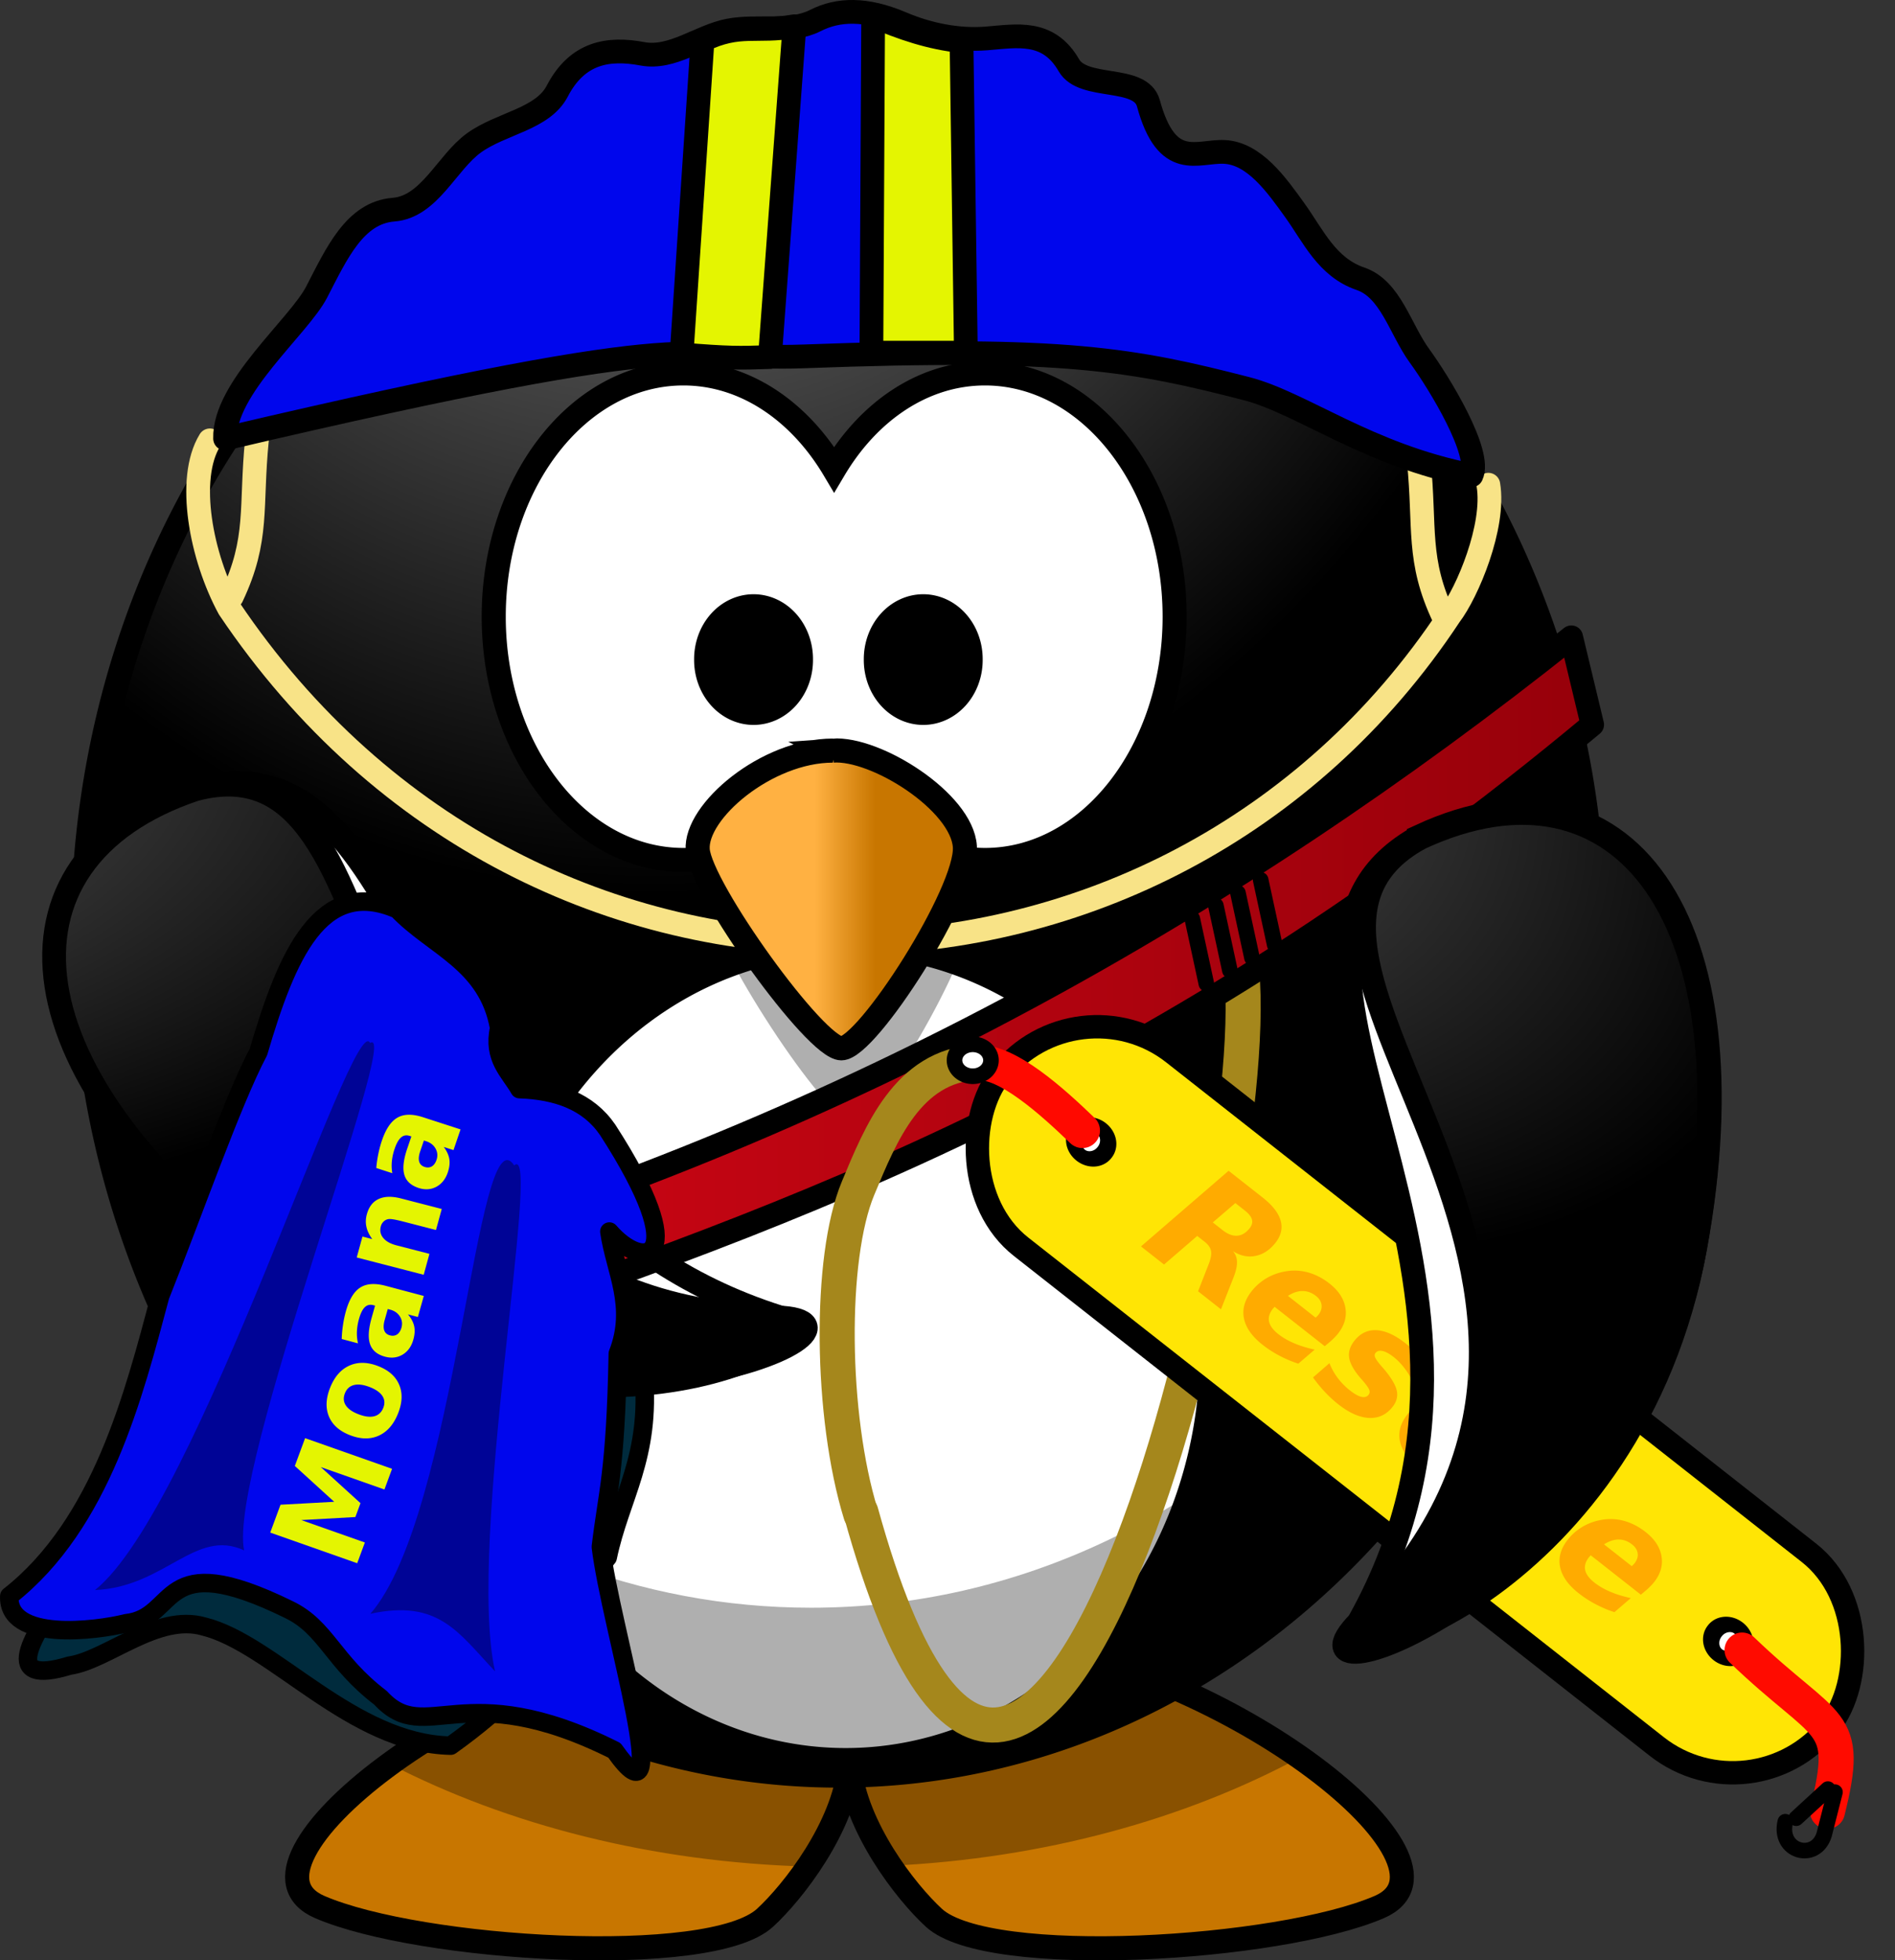 <svg xmlns="http://www.w3.org/2000/svg" xmlns:xlink="http://www.w3.org/1999/xlink" viewBox="0 0 486.46 503.09"><rect x="0" y="0" width="486.46" height="503.09" fill="#333333" stroke="none"/><defs><linearGradient id="a"><stop offset="0" stop-color="#fff"/><stop offset="1" stop-color="#fff" stop-opacity="0"/></linearGradient><linearGradient id="f" y2="253.34" gradientUnits="userSpaceOnUse" x2="411.76" y1="253.34" x1="100.31"><stop offset="0" stop-color="#d00715"/><stop offset="1" stop-color="#96000a"/></linearGradient><linearGradient id="k" y2="601.16" xlink:href="#a" gradientUnits="userSpaceOnUse" x2="285.9" gradientTransform="matrix(1.152 -.379 .258 .783 -2183.8 -358.06)" y1="168.43" x1="350.37"/><linearGradient id="j" y2="160.02" xlink:href="#a" gradientUnits="userSpaceOnUse" x2="606.26" gradientTransform="matrix(1.194 .213 -.145 .812 -1983.6 -483.05)" y1="1.503" x1="681"/><linearGradient id="h" y2="504.58" gradientUnits="userSpaceOnUse" x2="1100.7" gradientTransform="matrix(.831 -.185 .255 1.146 -2021.3 -483.61)" y1="-283.39" x1="-683.5"><stop offset="0" stop-color="#00575f" stop-opacity="0"/><stop offset=".5" stop-color="#0062ff" stop-opacity="0"/><stop offset="1" stop-color="#002859"/></linearGradient><linearGradient id="g" y2="601.16" xlink:href="#a" gradientUnits="userSpaceOnUse" x2="285.9" gradientTransform="matrix(1.184 -.263 .179 .805 -2021.3 -483.61)" y1="168.43" x1="350.37"/><linearGradient id="l" y2="504.58" gradientUnits="userSpaceOnUse" x2="1100.7" gradientTransform="matrix(.809 -.266 .367 1.115 -2183.8 -358.06)" y1="-283.39" x1="-683.5"><stop offset="0" stop-color="#5f0000" stop-opacity="0"/><stop offset=".5" stop-color="red" stop-opacity="0"/><stop offset="1" stop-color="#590000"/></linearGradient><linearGradient id="b"><stop offset="0" stop-color="#a5a5a5"/><stop offset="1"/></linearGradient><linearGradient id="n" y2="537.41" gradientUnits="userSpaceOnUse" x2="359.47" gradientTransform="matrix(1.171 0 0 1.305 319.98 -574.39)" y1="537.41" x1="346.24"><stop offset="0" stop-color="#ffb142"/><stop offset="1" stop-color="#c87600"/></linearGradient><radialGradient id="o" xlink:href="#b" gradientUnits="userSpaceOnUse" cy="688.9" cx="286.32" gradientTransform="matrix(1.462 -1.752 -4.004 -3.341 3754.9 3020.1)" r="59.255"/><radialGradient id="e" xlink:href="#b" gradientUnits="userSpaceOnUse" cy="734.65" cx="441.42" gradientTransform="matrix(-1.617 1.61 -3.923 -3.938 4772.7 2356.6)" r="59.255"/><radialGradient id="d" xlink:href="#b" gradientUnits="userSpaceOnUse" cy="582.85" cx="488.95" gradientTransform="matrix(0 -1.931 1.553 0 -221 936.46)" r="167.56"/><radialGradient id="c" gradientUnits="userSpaceOnUse" cy="-8.88" cx="414.68" gradientTransform="matrix(0 1.167 -2.282 0 714.03 -238.78)" r="123.55"><stop offset="0" stop-color="#ffb142"/><stop offset=".887" stop-color="#ffb141"/><stop offset="1" stop-color="#c87600"/></radialGradient><filter id="i" color-interpolation-filters="sRGB"><feColorMatrix type="hueRotate" values="44.471"/></filter><filter id="m" color-interpolation-filters="sRGB"><feColorMatrix type="hueRotate" values="44.471"/></filter></defs><g transform="translate(-516.22 -86.171)"><path d="M693.55 507.27c-56.325 6.46-120.93 57.235-95.25 68.308 25.678 11.073 100.2 15.692 114.29 2.773 7.236-6.638 20.182-23.264 21.708-38.864 1.528 15.6 14.436 32.227 21.671 38.864 14.081 12.92 88.644 8.3 114.32-2.773 25.678-11.073-38.925-61.849-95.25-68.308-29.004 3.114-39.436 13.971-40.743 26.426-1.307-12.455-11.739-23.312-40.743-26.426z" fill-rule="evenodd" stroke="#000" stroke-width="6.182" fill="url(#c)"/><path d="M693.56 507.29c-27.646 3.17-57.26 17.017-77.24 31.605 30.26 15.591 67.259 25.199 107.37 26.304 5.14-7.533 9.743-16.77 10.616-25.692.866 8.84 5.362 17.993 10.433 25.488 39.448-1.86 75.681-11.935 105.17-27.813-19.908-13.952-48.288-26.845-74.86-29.893-29.004 3.114-39.436 13.971-40.743 26.426-1.307-12.455-11.739-23.312-40.743-26.426z" fill-rule="evenodd" fill-opacity=".314"/><path d="M925.41 325.78a193.94 216.06 0 01-387.89 0 193.94 216.06 0 11387.89 0z" stroke="#000" stroke-linecap="round" stroke-width="6.182" fill="url(#d)"/><path d="M691.65 182c-26.866 0-48.687 27.971-48.687 62.436s21.821 62.436 48.687 62.436c15.788 0 29.799-9.67 38.693-24.632 8.893 14.972 22.935 24.632 38.73 24.632 26.866 0 48.687-27.971 48.687-62.436S795.939 182 769.073 182c-15.793 0-29.836 9.663-38.73 24.632C721.449 191.674 707.436 182 691.65 182zM827.33 433.81a94.022 104.74 0 01-188.04 0 94.022 104.74 0 11188.04 0z" stroke="#000" stroke-linecap="round" stroke-width="6.182" fill="#fff"/><path d="M917.77 265.7c.394 5.618.622 11.276.622 17.006 0 119.27-86.92 216.06-193.98 216.06-88.348 0-162.91-65.919-186.29-155.99 7.801 111.32 91.405 199.05 193.32 199.05 107.06 0 193.98-96.793 193.98-216.06 0-20.842-2.7-40.997-7.65-60.071z" fill-opacity=".314"/><path d="M732.67 289.69c-16.961 0-35.396 17.208-34.659 28.076.737 10.868 30.234 56.152 36.871 56.152 6.637 0 32.447-44.378 31.709-57.058-.737-12.679-22.86-28.076-33.922-27.17z" fill-rule="evenodd" fill-opacity=".314"/><path d="M721.83 255.44a12.168 13.555 0 11-24.335 0 12.168 13.555 0 1124.335 0zM765.39 255.44a12.168 13.555 0 11-24.335 0 12.168 13.555 0 1124.335 0z" stroke="#000" stroke-linecap="round" stroke-width="6.182"/><path d="M681.45 438.78c1.916 21.397-5.999 31.56-9.23 47.075-13.435 16.102-11.243 27.515-40.306 48.306-25.42-.524-45.607-26.2-63.4-30.591-11.971-3.442-24.886 8.71-34.485 10.066-34.472 10.484 24.818-46.425 37.228-69.638l33.94-58.307z" stroke-linejoin="round" color="#000" stroke="#000" stroke-linecap="round" stroke-width="4.749" fill="#002b3d"/><g fill-rule="evenodd" stroke="#000" stroke-width="5"><path d="M566.736 288.587c60.224-15.903 50.87 104.235 149.368 135.562 18.206 5.79-56.608 42.1-128.014-10.304-69.44-50.964-75.476-107.102-21.355-125.26z" fill="#fff" stroke-width="6.092"/><path d="M1344.6 353.74c48.111 17.3-42.588 102.12 37.819 161.19 22.626 16.622-57.868 2.09-81.723-66.585-23.198-66.786-1.132-107.54 43.904-94.607z" fill="url(#e)" transform="rotate(-34.57 873.662 2081.316) scale(1.218)"/></g><path d="M737.22 474.271c45.957 166.23 107.12-95.58 97.025-143.74" stroke-linejoin="round" stroke="#a5871c" stroke-linecap="round" stroke-width="9" fill="none"/><path d="M403.37 163.51c-87.669 69.846-186.06 125.07-300.06 159.01l8.984 20.663c92.46-31.7 185.28-64.6 296.47-157.21z" transform="translate(516.22 86.171)" stroke-linejoin="round" stroke="#000" stroke-linecap="round" stroke-width="6" fill="url(#f)"/><path d="M518.61 495.78c23.652-18.561 31.95-51.706 38.726-77.017 8.48-21.219 18.466-49.852 25.237-62.658 7.202-24.553 15.893-45.178 35.68-36.55 9.136 9.648 23.144 13.61 26.107 30.459-1.693 7.797 2.602 11.102 5.221 15.664 9.634.344 17.625 3.15 22.626 10.443 22.245 34.432 9.21 36.28.436 26.107 1.462 10.197 6.955 19.051 2.175 31.329-.562 30.738-2.73 35.798-4.351 49.604 2.436 20.37 19.627 75.04 3.481 52.215-39.111-19.592-48.323-.733-60.047-13.489-12.277-9.364-13.917-18-23.497-22.627-33.74-16.57-28.17 2.033-41.772 3.481-7.878 1.984-30.565 4.75-30.024-6.962z" stroke-linejoin="round" color="#000" stroke="#000" stroke-linecap="round" stroke-width="4.749" fill="#0006ed"/><path d="M648.22 385.25c-9.652-14.37-14.763 89.643-36.921 115.07 17.575-3.8 22.621 4.89 31.999 14.769-7.39-32.686 12.272-136.35 4.923-129.84zM611.22 353.83c-4.308-8.856-44.335 119.43-70.613 140.4 17.965-.775 25.776-15.97 38.272-10.187-4.22-20.542 40.684-135.39 32.341-130.22z" opacity=".712" fill="#000374"/><g stroke-linejoin="round" stroke-width="6.092"><path d="M570.097 199.181c-6.083 9.928-2.204 29.973 4.93 43.104 78.422 116.7 240.7 111.78 313.37 1.799 4.486-5.852 11.678-22.862 9.89-33.521M575.725 239.271c7.036-14.836 4.71-22.914 6.462-40.248M886.89 244.65c-7.036-14.836-4.71-22.914-6.462-40.248" stroke="#f8e387" stroke-linecap="round" fill="none"/><path d="M574 198.71c-.368-12.944 18.9-28.679 23.511-37.591 5.139-9.934 9.792-20.361 19.73-21.142 9.25-.727 13.642-12.079 20.659-17.142 7.018-5.063 17.608-6.046 21.375-13.284 5.174-9.941 13.116-11.208 21.877-9.568 7.66 1.435 14.753-4.575 22.166-5.993 7.413-1.418 15.636.793 22.242-2.56 5.811-2.95 12.899-3.187 22.105.73 6.775 2.882 14.384 4.45 21.754 3.879 7.77-.603 15.86-2.36 21.189 6.886 3.736 6.482 18.407 2.404 20.412 9.752 4.75 17.41 12.545 12.196 19.421 12.476 7.78.317 13.56 8.574 18.217 15.058 4.716 6.566 8.181 14.552 16.799 17.498 7.76 2.652 10.198 12.978 15.169 19.796 5.138 7.048 16.044 24.98 13.325 30.655-26.717-5.273-43.529-18.59-57.778-22.257-14.248-3.666-25.933-6.383-42.396-7.86s-37.703-1.663-71.067-.416c-33.224 1.24-19.854-9.134-148.71 21.085z" fill-rule="evenodd" color="#000" stroke="#000" fill="#0006ed"/><path d="M691.18 177.13c12.156.982 14.501.954 22.684.674l6.289-84.897c-9.771 1.733-14.015-.996-23.583 3.593zM764.17 176.68h-24.256l.45-86.469c7.307 3.185 14.78 5.712 22.683 6.513z" stroke="#000" stroke-linecap="round" fill="#e4f501"/></g><path d="M729.99 278.8c-16.961 0-35.396 15.609-34.659 25.467.737 9.858 30.234 50.935 36.871 50.935s32.447-40.255 31.709-51.756c-.737-11.501-22.86-25.467-33.922-24.646z" fill-rule="evenodd" stroke="#000" stroke-width="6.182" fill="url(#n)"/><rect transform="rotate(38.164)" ry="31.61" height="63.221" width="270.75" y="-224.85" x="831.31" stroke-linejoin="round" stroke="#000" stroke-linecap="round" stroke-width="6" fill="#ffe505"/><path d="M659.41 410.56a3.594 4.492 0 11-7.187 0 3.594 4.492 0 117.187 0z" transform="matrix(.956 .752 -.587 .747 410.37 -420.64)" stroke-linejoin="round" stroke="#000" stroke-linecap="round" stroke-width="3.721" fill="#fff"/><path d="M659.41 410.56a3.594 4.492 0 11-7.187 0 3.594 4.492 0 117.187 0z" transform="matrix(.956 .752 -.587 .747 573.9 -292.45)" stroke-linejoin="round" stroke="#000" stroke-linecap="round" stroke-width="3.721" fill="#fff"/><path d="M830.04 401.84c1.341 1.054 2.6 1.538 3.777 1.453 1.187-.078 2.255-.72 3.204-1.928.596-.758.79-1.5.582-2.226-.19-.728-.796-1.495-1.82-2.3l-2.441-1.918-5.79 4.964 2.488 1.955m-6.481 1.514l-8.524 7.337-5.912-4.647 22.487-19.415 8.738 6.867c2.518 1.98 4.058 3.951 4.618 5.915.56 1.963.12 3.862-1.32 5.694-1.457 1.853-3.168 2.976-5.133 3.37s-3.891-.012-5.779-1.214c.67.792 1.014 1.724 1.031 2.798.025 1.063-.29 2.422-.944 4.077l-3.167 8.044-5.881-4.622 2.757-7.05c.545-1.409.732-2.521.56-3.335-.153-.816-.7-1.594-1.643-2.335l-1.889-1.484M857.16 430.92l-.872.73-12.87-10.114c-.047.062-.125.15-.232.265a3.949 3.949 0 00-.22.249c-.877 1.116-1.2 2.212-.97 3.287.242 1.084 1.033 2.153 2.374 3.207 1.157.91 2.512 1.693 4.065 2.35 1.564.666 3.321 1.211 5.273 1.636l-4.2 3.605a30.004 30.004 0 01-4.864-2.06 28.028 28.028 0 01-4.329-2.805c-2.682-2.108-4.268-4.357-4.759-6.746-.48-2.381.17-4.703 1.947-6.966a13.686 13.686 0 013.684-3.265 14.25 14.25 0 014.71-1.789c2.02-.4 4.011-.341 5.974.175 1.973.523 3.855 1.49 5.647 2.897 2.324 1.827 3.68 3.894 4.068 6.203.398 2.317-.227 4.525-1.877 6.624a12.6 12.6 0 01-1.118 1.232c-.405.41-.882.839-1.431 1.285m-3.212-6.598c.136-.109.26-.226.376-.35a3.75 3.75 0 00.356-.391c.644-.82.909-1.663.796-2.53-.113-.867-.59-1.63-1.43-2.29-1.074-.845-2.224-1.269-3.448-1.27-1.206-.004-2.46.41-3.76 1.243l7.11 5.588M883.16 437.27l-4.169 3.63a21.794 21.794 0 00-2.292-3.69c-.856-1.103-1.76-2.029-2.712-2.777-1.085-.853-2.037-1.37-2.856-1.55-.8-.181-1.406-.011-1.817.51-.241.308-.27.682-.088 1.124.183.442.675 1.143 1.477 2.104l.853.969c1.851 2.217 2.929 4.049 3.232 5.496.311 1.437-.052 2.816-1.09 4.137-1.569 1.996-3.579 2.942-6.03 2.837-2.444-.115-5.073-1.279-7.888-3.492-1.177-.925-2.308-1.962-3.392-3.112s-2.12-2.412-3.11-3.786l4.22-3.664a15.982 15.982 0 002.141 3.82 17.464 17.464 0 003.136 3.184c1.157.91 2.136 1.455 2.936 1.637.801.182 1.41.007 1.829-.525.29-.368.351-.784.184-1.246-.166-.462-.677-1.203-1.532-2.223l-.853-.969c-1.644-1.954-2.572-3.66-2.784-5.118-.211-1.459.238-2.894 1.348-4.307 1.505-1.914 3.385-2.821 5.641-2.721 2.266.109 4.746 1.22 7.438 3.337a30.908 30.908 0 013.278 2.973 33.32 33.32 0 012.9 3.422M902.55 452.51l-4.4 3.796c-.35-1.07-.784-2.015-1.299-2.835-.516-.819-1.116-1.498-1.802-2.037-1.792-1.408-3.73-1.954-5.816-1.64-2.078.305-3.853 1.394-5.325 3.268-.942 1.197-1.32 2.407-1.137 3.627.191 1.21.932 2.323 2.222 3.336.86.676 1.805 1.212 2.835 1.608a11.42 11.42 0 003.258.722l-4.38 3.836a21.22 21.22 0 01-3.304-1.454 20.164 20.164 0 01-2.973-1.939c-2.703-2.124-4.311-4.365-4.826-6.724-.496-2.36.133-4.657 1.887-6.889a13.776 13.776 0 014.009-3.457 14.545 14.545 0 015.118-1.74c2.025-.28 3.981-.134 5.867.437 1.886.571 3.77 1.597 5.655 3.078.87.684 1.67 1.445 2.402 2.285.739.83 1.409 1.737 2.009 2.722M938.31 494.69l-.872.73-12.87-10.113c-.047.06-.128.147-.232.264a3.996 3.996 0 00-.221.248c-.877 1.116-1.2 2.212-.97 3.288.242 1.084 1.033 2.153 2.374 3.207 1.157.909 2.512 1.692 4.066 2.35 1.563.665 3.32 1.21 5.273 1.635l-4.2 3.605a29.995 29.995 0 01-4.865-2.06 28.023 28.023 0 01-4.328-2.805c-2.683-2.108-4.269-4.357-4.76-6.746-.48-2.381.17-4.703 1.948-6.966a13.687 13.687 0 013.684-3.265 14.25 14.25 0 014.71-1.788c2.02-.4 4.01-.342 5.973.174 1.973.523 3.856 1.49 5.647 2.897 2.324 1.827 3.68 3.894 4.068 6.203.398 2.317-.227 4.525-1.876 6.624-.322.41-.695.82-1.118 1.232-.405.41-.883.839-1.432 1.285m-3.211-6.598c.135-.109.26-.226.375-.35.133-.128.252-.258.356-.391.644-.82.91-1.663.796-2.53-.113-.867-.59-1.63-1.43-2.29-1.074-.845-2.224-1.269-3.448-1.27-1.206-.004-2.459.41-3.76 1.243l7.11 5.588" fill="#ffab00"/><g fill-rule="evenodd" stroke="#000" stroke-width="5"><path d="M880.903 300.684c-54.702 29.794 34.594 110.709-15.5 201.12-9.26 16.71 70.063-8.266 85.988-95.396 15.486-84.733-18.675-129.69-70.489-105.727z" fill="#fff" stroke-width="6.092"/><path d="M1592.6 353.74c-48.111 17.3 42.588 102.12-37.819 161.19-22.626 16.622 57.868 2.09 81.723-66.585 23.198-66.786 1.132-107.54-43.904-94.607z" fill="url(#o)" transform="matrix(1.204 -.186 .186 1.204 -1102.5 171.53)"/></g><path d="M963.42 509.631c22.054 21.189 27.968 17.036 21.926 41.369" stroke-linejoin="round" stroke="#ff0b00" stroke-linecap="round" stroke-width="9" fill="none"/><path d="M766.84 358.791c-17.579 1.034-24.488 18.245-30.348 32.312-7.481 17.96-7.032 58.477.697 83.609" stroke-linejoin="round" stroke="#a5871c" stroke-linecap="round" stroke-width="9" fill="none"/><path d="M987.27 546.09l-2.776 10.907c-2.182 7.019-11.842 4.434-9.974-3.31M822.29 321.94l3.606 16.679M828.34 318.56l3.606 16.679M834.01 315.32l3.606 16.679M839.84 311.97l3.606 16.679M977.32 552.781l8.132-7.473" stroke-linejoin="round" stroke="#000" stroke-linecap="round" stroke-width="4" fill="none"/><path d="M585.59 479.48l2.64-7.148 13.78-.75-10.104-9.2 2.635-7.133 22.326 7.868-1.961 5.31-16.33-5.755 10.185 9.261-1.315 3.56-13.892.776 16.329 5.755-1.968 5.324-22.326-7.868M604.77 443.72c-.458 1.145-.384 2.184.222 3.115.6.918 1.696 1.681 3.285 2.29 1.59.608 2.928.776 4.016.504 1.082-.286 1.852-1.001 2.31-2.147.45-1.126.376-2.148-.225-3.066-.61-.922-1.71-1.687-3.3-2.295-1.59-.608-2.923-.774-4-.498-1.088.272-1.858.97-2.308 2.097m-3.79-1.45c1.112-2.782 2.75-4.659 4.914-5.629 2.167-.98 4.614-.948 7.338.094 2.725 1.043 4.544 2.643 5.456 4.801.917 2.15.818 4.615-.294 7.397-1.117 2.791-2.76 4.682-4.932 5.671-2.168.98-4.614.949-7.339-.094-2.725-1.042-4.543-2.642-5.456-4.8-.908-2.169-.804-4.649.312-7.44M614.98 424.89c-.315 1.118-.359 2.012-.131 2.684.23.662.724 1.094 1.48 1.295.694.184 1.304.105 1.83-.238.517-.356.89-.938 1.118-1.746.284-1.008.155-1.954-.386-2.838-.552-.887-1.384-1.478-2.498-1.774l-.628-.167-.785 2.784m.24-8.737l9.791 2.602-1.523 5.404-2.544-.676c.84.995 1.373 2.006 1.6 3.031.216 1.023.143 2.178-.22 3.466-.49 1.736-1.403 3.01-2.742 3.824-1.346.801-2.846.982-4.5.542-2.013-.535-3.3-1.601-3.86-3.198-.557-1.607-.427-3.857.389-6.751l.89-3.158-.429-.115c-.868-.23-1.596-.064-2.183.498-.597.56-1.095 1.549-1.495 2.966a14.353 14.353 0 00-.55 3.297c-.044 1.05.05 2.062.28 3.035l-4.183-1.112c.038-1.224.148-2.433.332-3.629.173-1.198.423-2.376.749-3.533.852-3.024 2.08-5.041 3.683-6.053 1.596-1.024 3.767-1.17 6.515-.44M619.15 393.73l10.47 2.703-1.48 5.4-1.705-.44-6.31-1.63c-1.484-.383-2.517-.612-3.099-.687-.58-.085-1.024-.083-1.334.009-.415.117-.77.33-1.063.64a2.57 2.57 0 00-.644 1.151c-.308 1.12-.104 2.115.611 2.985.705.867 1.84 1.502 3.406 1.907l8.459 2.183-1.473 5.37-17.194-4.439 1.473-5.37 2.518.65c-.781-1.068-1.282-2.118-1.503-3.15-.232-1.034-.197-2.1.105-3.2.532-1.94 1.544-3.253 3.036-3.938 1.495-.696 3.404-.744 5.727-.144M624.1 381.6c-.375 1.1-.466 1.99-.275 2.674.195.673.664 1.13 1.408 1.371.684.222 1.297.176 1.84-.139.536-.327.94-.889 1.21-1.684.338-.99.26-1.942-.233-2.854-.503-.915-1.302-1.55-2.398-1.905l-.619-.2-.933 2.737m.709-8.712l9.637 3.124-1.811 5.314-2.504-.811c.785 1.039 1.263 2.076 1.435 3.113.161 1.033.026 2.182-.405 3.448-.582 1.708-1.563 2.932-2.944 3.672-1.386.728-2.894.827-4.523.3-1.981-.643-3.208-1.776-3.682-3.4-.47-1.635-.22-3.876.75-6.721l1.059-3.106-.423-.137c-.854-.277-1.59-.15-2.206.38-.626.527-1.177 1.487-1.652 2.88a14.353 14.353 0 00-.727 3.263c-.1 1.047-.06 2.062.118 3.046l-4.118-1.335c.103-1.22.278-2.421.526-3.605.237-1.187.55-2.35.938-3.489 1.013-2.973 2.347-4.922 4.002-5.846 1.648-.937 3.825-.967 6.53-.09" fill="#e4f501"/><path d="M794.09 376.301c-7.69-7.41-19.35-17.97-27.04-17.41" stroke-linejoin="round" stroke="#ff0900" stroke-linecap="round" stroke-width="9" fill="none"/><path d="M770.61 358.277a4.68 4.095 0 11-9.36 0 4.68 4.095 0 119.36 0z" stroke-linejoin="round" stroke="#000" stroke-linecap="round" stroke-width="4" fill="#fff"/></g></svg>